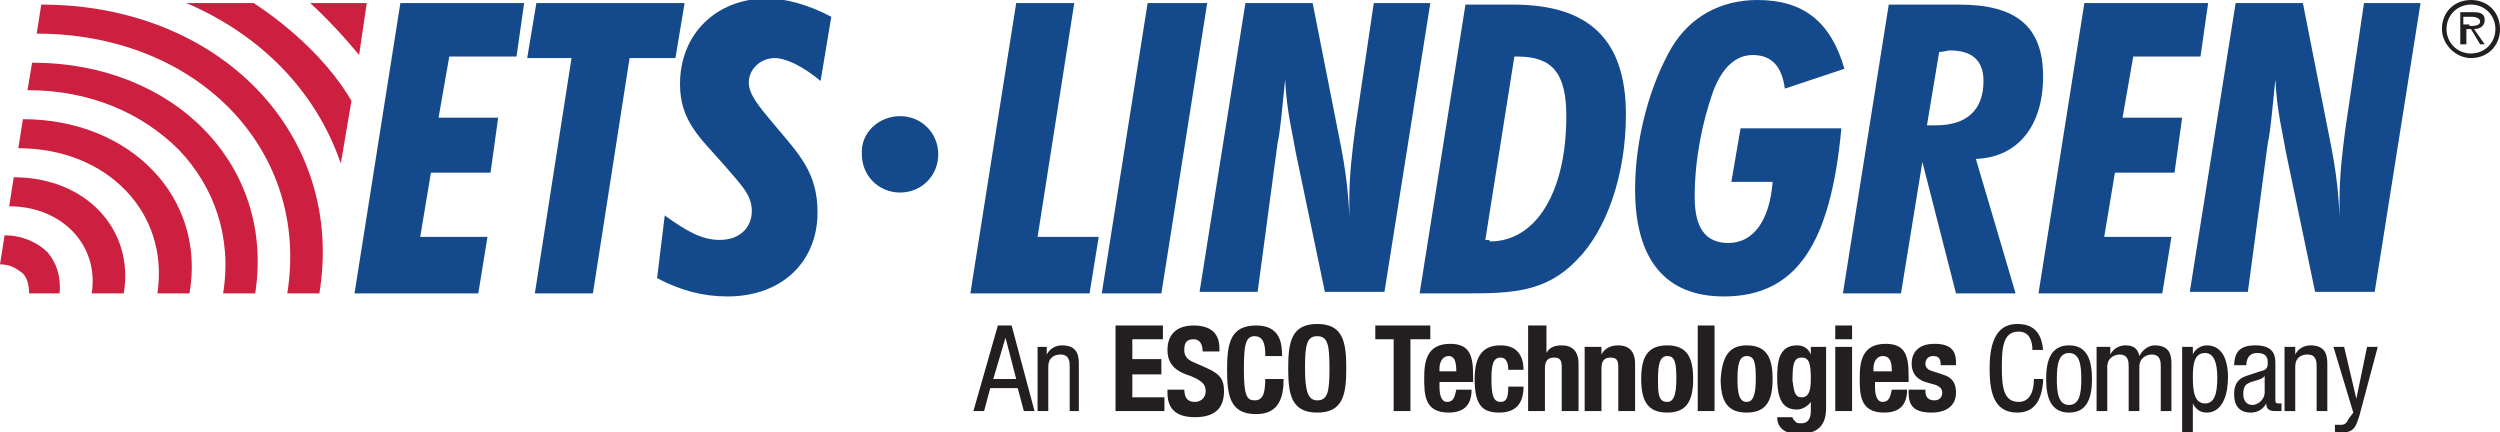 <?xml version="1.0" encoding="utf-8"?>
<!-- Generator: Adobe Illustrator 25.4.1, SVG Export Plug-In . SVG Version: 6.00 Build 0)  -->
<svg version="1.1" id="Layer_1" xmlns="http://www.w3.org/2000/svg" xmlns:xlink="http://www.w3.org/1999/xlink" x="0px" y="0px"
	 viewBox="0 0 163.6 28.3" style="enable-background:new 0 0 163.6 28.3;" xml:space="preserve">
<style type="text/css">
	.st0{fill:#144A8C;}
	.st1{fill-rule:evenodd;clip-rule:evenodd;fill:#144A8C;}
	.st2{fill-rule:evenodd;clip-rule:evenodd;fill:#CD1F40;}
	.st3{fill-rule:evenodd;clip-rule:evenodd;fill:#231F20;}
	.st4{fill:#231F20;}
</style>
<polygon class="st0" points="26.2,0.2 23.2,19.2 31.3,19.2 31.9,15.5 27.5,15.5 28.2,11.3 32.1,11.3 32.6,7.7 28.7,7.7 29.4,3.7 
	33.8,3.7 34.3,0.2 "/>
<polygon class="st0" points="35.1,0.2 34.5,3.8 37.4,3.8 35,19.2 38.8,19.2 41.2,3.8 44.2,3.8 44.8,0.2 "/>
<g>
	<path class="st1" d="M43.5,14.1c1.4,1,2.4,1.6,3.6,1.6c1.3,0,2.1-0.8,2.1-1.9c0-1.1-0.8-1.8-1.9-3.1c-1.5-1.7-2.8-2.8-2.8-5.2
		c0-3.3,2.4-5.6,5.7-5.6c1.2,0,2.7,0.4,4.2,1.2l-0.7,4.2c-1.2-1-2.3-1.5-3-1.5c-0.9,0-1.7,0.7-1.7,1.6c0,0.8,0.7,1.6,1.7,2.8
		c1.6,1.9,2.8,3.1,2.8,5.7c0,3.2-2.3,5.5-5.9,5.5c-1.6,0-3.1-0.4-4.6-1.2L43.5,14.1z"/>
	<polygon class="st1" points="66.5,0.2 70.3,0.2 67.9,15.5 71.9,15.5 71.3,19.2 63.5,19.2 	"/>
	<polygon class="st1" points="72.1,19.2 75.1,0.2 79,0.2 76,19.2 	"/>
	<path class="st1" d="M81.5,0.2h4.4l1.6,8.1c0.2,1.1,0.7,3.1,0.8,5.9c0-0.4,0-0.7,0-1.1c0-1.7,0.2-3.3,0.4-4.8l1.2-8.1h3.7l-3,18.9
		h-3.9l-1.9-9.1c-0.2-1.2-0.6-2.7-0.7-4.8c-0.2,1.9-0.3,3.3-0.5,4.2l-1.3,9.7h-3.8L81.5,0.2z"/>
	<path class="st1" d="M92.9,19.2H96c3,0,5.2-0.1,7.2-2.2c1.9-1.9,3.2-5.5,3.2-9.5c0-4.9-2.4-7.2-7.4-7.2h-3.1L92.9,19.2z M97.2,15.7
		l1.9-12h0.2c2.3,0,3.2,1.1,3.2,3.9c0,5-2,8.2-5,8.2C97.5,15.7,97.4,15.7,97.2,15.7"/>
	<path class="st1" d="M113.9,8.4h6.6c-0.7,7.5-2.9,11-7.7,11c-3.8,0-5.8-2.4-5.8-7c0-3.4,1-6.9,2.4-9.3c1.2-2,3.2-3.1,5.6-3.1
		c3,0,4.8,1.4,5.7,4.5l-3.9,1.3c-0.2-1.5-0.9-2.2-2.1-2.2c-1.1,0-2,0.8-2.6,2.4c-0.7,2-1.2,4.4-1.2,6.9c0,2,0.7,3,2.2,3
		c1.6,0,2.7-1.4,2.9-4h-2.7L113.9,8.4z"/>
	<path class="st1" d="M120.6,19.2h3.8l1.4-8.6l2.2,8.6h3.9l-2.6-8.8c2.7-0.1,4.4-2.1,4.4-5.4c0-3.3-1.8-4.7-5.5-4.7h-4.6L120.6,19.2
		z M126.1,8.2l0.8-4.8c0.3,0,0.5-0.1,0.7-0.1c1.5,0,2.2,0.7,2.2,2c0,1.9-1.1,2.9-3.1,2.9C126.5,8.2,126.4,8.2,126.1,8.2"/>
	<polygon class="st1" points="136.4,0.2 144.5,0.2 144,3.7 139.6,3.7 138.9,7.7 142.8,7.7 142.3,11.3 138.4,11.3 137.7,15.5 
		142.1,15.5 141.5,19.2 133.4,19.2 	"/>
	<path class="st1" d="M146.3,0.2h4.4l1.6,8.1c0.2,1.1,0.7,3.1,0.8,5.9c0-0.4,0-0.7,0-1.1c0-1.7,0.2-3.3,0.4-4.8l1.2-8.1h3.7l-3,18.9
		h-3.9l-1.9-9.1c-0.2-1.2-0.6-2.7-0.7-4.8c-0.2,1.9-0.3,3.3-0.5,4.2l-1.3,9.7h-3.8L146.3,0.2z"/>
</g>
<g>
	<path class="st1" d="M58.9,7.6c1.4,0,2.5,1.1,2.5,2.5c0,1.4-1.1,2.5-2.5,2.5c-1.4,0-2.5-1.1-2.5-2.5C56.3,8.7,57.5,7.6,58.9,7.6"/>
</g>
<g>
	<path class="st2" d="M23.5,3.6c-0.9-1.1-2.1-2.4-3.2-3.4H24L23.5,3.6z M23,6.6l-0.7,4.1C20.7,6,17.1,2.3,12.2,0.2l4.4,0
		C19.2,1.9,21.6,4.2,23,6.6 M18.8,19.2l2.1,0C22.6,8.8,14.4,0.3,2.7,0.3L2.4,2.2C12.9,2.2,20.3,9.8,18.8,19.2 M16.7,19.2
		C18,10.8,11.4,4.1,2.1,4.1L1.8,5.9c4.1,0,7.5,1.5,9.9,3.9c2.3,2.4,3.5,5.7,2.9,9.4H16.7z M1.5,7.8L1.2,9.7c5.8,0,9.9,4.2,9.1,9.5
		h2.1C13.5,12.9,8.5,7.8,1.5,7.8 M0.9,11.6l-0.3,1.9c3.5,0,5.9,2.6,5.4,5.7h2.1C8.8,15,5.6,11.6,0.9,11.6 M0.3,15.4
		c1.2,0,2.2,0.5,2.8,1.1c0.6,0.7,0.9,1.6,0.8,2.7H2.9c-0.3,0-0.7,0-1,0c0-0.5-0.1-1-0.4-1.3C1,17.5,0.6,17.3,0,17.3L0.3,15.4z"/>
	<path class="st3" d="M65.3,21.3h0.9l1.5,5.6H67l-0.4-1.5h-1.8l-0.4,1.5h-0.7L65.3,21.3z M65,24.8h1.5l-0.7-2.7h0L65,24.8z"/>
	<path class="st3" d="M67.9,22.7h0.6v0.5h0c0.2-0.4,0.6-0.6,1-0.6c1.1,0,1.1,0.8,1.1,1.3v3H70V24c0-0.3,0-0.8-0.6-0.8
		c-0.4,0-0.8,0.2-0.8,0.8v2.9h-0.7V22.7z"/>
	<polygon class="st3" points="76.1,21.3 76.1,22.2 74.1,22.2 74.1,23.5 76,23.5 76,24.5 74.1,24.5 74.1,26 76.2,26 76.2,26.9 
		73,26.9 73,21.3 	"/>
	<path class="st3" d="M77.5,25.2v0.2c0,0.5,0.1,0.9,0.7,0.9c0.3,0,0.7-0.2,0.7-0.7c0-0.5-0.3-0.7-1-1c-1-0.3-1.5-0.8-1.5-1.7
		c0-1.1,0.7-1.6,1.7-1.6c1,0,1.7,0.4,1.7,1.5v0.2h-1.1c0-0.5-0.2-0.8-0.6-0.8c-0.5,0-0.6,0.3-0.6,0.7c0,0.3,0.1,0.6,0.6,0.8l0.9,0.4
		c0.9,0.4,1.1,0.8,1.1,1.5c0,1.2-0.7,1.7-1.9,1.7c-1.3,0-1.8-0.6-1.8-1.6v-0.2H77.5z"/>
	<path class="st3" d="M82.8,23.2c0-0.8-0.2-1.2-0.7-1.2c-0.6,0-0.7,0.6-0.7,2.2c0,1.7,0.2,2,0.7,2c0.4,0,0.7-0.2,0.7-1.4H84
		c0,1.2-0.3,2.3-1.8,2.3c-1.7,0-1.9-1.2-1.9-2.9c0-1.7,0.2-2.9,1.9-2.9c1.6,0,1.7,1.2,1.7,2H82.8z"/>
	<path class="st3" d="M86.2,21.2c1.7,0,1.9,1.2,1.9,2.9c0,1.7-0.2,2.9-1.9,2.9c-1.7,0-1.9-1.2-1.9-2.9
		C84.3,22.4,84.5,21.2,86.2,21.2 M86.2,26.2c0.7,0,0.8-0.6,0.8-2.1c0-1.5-0.1-2.1-0.8-2.1c-0.7,0-0.8,0.6-0.8,2.1
		C85.4,25.6,85.6,26.2,86.2,26.2"/>
	<polygon class="st3" points="93.6,21.3 93.6,22.2 92.3,22.2 92.3,26.9 91.2,26.9 91.2,22.2 90,22.2 90,21.3 	"/>
	<path class="st3" d="M94.2,25v0.3c0,0.5,0.1,1,0.5,1c0.4,0,0.5-0.3,0.6-0.8h1c0,1-0.5,1.5-1.5,1.5c-1.6,0-1.6-1.2-1.6-2.3
		c0-1.1,0.2-2.2,1.7-2.2c1.3,0,1.5,0.8,1.5,2.1V25H94.2z M95.3,24.3c0-0.6-0.1-1-0.5-1c-0.4,0-0.6,0.4-0.6,0.8v0.2H95.3z"/>
	<path class="st3" d="M98.7,24.2c0-0.4-0.1-0.8-0.5-0.8c-0.5,0-0.6,0.5-0.6,1.4c0,1,0.1,1.5,0.6,1.5c0.4,0,0.5-0.3,0.5-1h1
		c0,1.1-0.5,1.7-1.6,1.7c-1.1,0-1.6-0.5-1.6-2.2c0-1.7,0.7-2.2,1.7-2.2c1,0,1.5,0.6,1.5,1.6H98.7z"/>
	<path class="st3" d="M100.1,21.3h1.1v1.8h0c0.2-0.4,0.6-0.5,1-0.5c0.7,0,1.1,0.4,1.1,1.2v3.1h-1.1V24c0-0.4-0.1-0.6-0.5-0.6
		c-0.4,0-0.6,0.2-0.6,0.7v2.8h-1.1V21.3z"/>
	<path class="st3" d="M103.8,22.7h1v0.5h0c0.2-0.4,0.6-0.6,1.1-0.6c0.7,0,1.1,0.4,1.1,1.2v3.1h-1.1V24c0-0.4-0.1-0.6-0.5-0.6
		c-0.4,0-0.6,0.2-0.6,0.7v2.8h-1.1V22.7z"/>
	<path class="st3" d="M109.1,22.6c1.3,0,1.7,0.8,1.7,2.2c0,1.4-0.4,2.2-1.7,2.2c-1.3,0-1.7-0.8-1.7-2.2
		C107.4,23.4,107.8,22.6,109.1,22.6 M109.1,26.3c0.4,0,0.6-0.4,0.6-1.5c0-1.1-0.1-1.5-0.6-1.5c-0.5,0-0.6,0.6-0.6,1.5
		C108.5,25.7,108.5,26.3,109.1,26.3"/>
	<rect x="111.1" y="21.3" class="st3" width="1.1" height="5.6"/>
	<path class="st3" d="M114.3,22.6c1.3,0,1.7,0.8,1.7,2.2c0,1.4-0.4,2.2-1.7,2.2c-1.3,0-1.7-0.8-1.7-2.2
		C112.7,23.4,113.1,22.6,114.3,22.6 M114.3,26.3c0.4,0,0.6-0.4,0.6-1.5c0-1.1-0.1-1.5-0.6-1.5c-0.5,0-0.6,0.6-0.6,1.5
		C113.7,25.7,113.8,26.3,114.3,26.3"/>
	<path class="st3" d="M119.5,22.7v4c0,1.1-0.5,1.7-1.8,1.7c-0.9,0-1.4-0.4-1.4-1.1h1c0,0.1,0.1,0.2,0.2,0.3c0.1,0.1,0.2,0.1,0.4,0.1
		c0.4,0,0.6-0.3,0.6-0.8v-0.6h0c-0.2,0.3-0.6,0.5-0.9,0.5c-0.9,0-1.3-0.6-1.3-2.1c0-1,0.1-2.1,1.3-2.1c0.3,0,0.7,0.1,0.9,0.6h0v-0.5
		H119.5z M117.9,26c0.5,0,0.6-0.5,0.6-1.2c0-1-0.1-1.4-0.6-1.4c-0.5,0-0.6,0.4-0.6,1.5C117.4,25.5,117.4,26,117.9,26"/>
	<path class="st3" d="M120.1,22.2h1.1v-0.9h-1.1V22.2z M120.1,26.9h1.1v-4.2h-1.1V26.9z"/>
	<path class="st3" d="M122.7,25v0.3c0,0.5,0.1,1,0.5,1c0.4,0,0.5-0.3,0.6-0.8h1c0,1-0.5,1.5-1.5,1.5c-1.6,0-1.6-1.2-1.6-2.3
		c0-1.1,0.2-2.2,1.7-2.2c1.3,0,1.5,0.8,1.5,2.1V25H122.7z M123.8,24.3c0-0.6-0.1-1-0.6-1c-0.4,0-0.6,0.4-0.6,0.8v0.2H123.8z"/>
	<path class="st3" d="M126,25.5v0.1c0,0.4,0.2,0.6,0.6,0.6c0.3,0,0.5-0.2,0.5-0.5c0-0.3-0.2-0.4-0.4-0.5L126,25
		c-0.6-0.2-0.9-0.6-0.9-1.2c0-0.7,0.4-1.3,1.5-1.3c1,0,1.4,0.4,1.4,1.2v0.2h-1c0-0.4-0.1-0.6-0.5-0.6c-0.3,0-0.5,0.2-0.5,0.5
		c0,0.2,0.1,0.4,0.5,0.5l0.6,0.2c0.7,0.2,0.9,0.6,0.9,1.2c0,0.9-0.7,1.3-1.6,1.3c-1.2,0-1.5-0.5-1.5-1.3v-0.2H126z"/>
	<path class="st3" d="M133.7,25c-0.1,1.1-0.5,2-1.7,2c-1.6,0-1.8-1.5-1.8-2.9c0-1.4,0.3-2.9,1.8-2.9c1.1,0,1.6,0.6,1.7,1.7h-0.7
		c0-0.6-0.2-1.2-0.9-1.2c-1,0-1.1,1-1.1,2.3c0,1.3,0.1,2.3,1.1,2.3c0.8,0,1-0.8,1-1.5H133.7z"/>
	<path class="st3" d="M135.4,22.6c1.2,0,1.5,1,1.5,2.2c0,1.2-0.3,2.2-1.5,2.2c-1.2,0-1.5-1-1.5-2.2
		C133.9,23.6,134.2,22.6,135.4,22.6 M136.2,24.8c0-0.9-0.1-1.7-0.8-1.7c-0.7,0-0.8,0.8-0.8,1.7c0,0.9,0.1,1.7,0.8,1.7
		C136.1,26.5,136.2,25.7,136.2,24.8"/>
	<path class="st3" d="M137.5,22.7h0.6v0.5h0c0.2-0.4,0.6-0.6,1-0.6c0.5,0,0.8,0.2,0.9,0.7c0.2-0.4,0.6-0.7,1-0.7
		c1.1,0,1.1,0.8,1.1,1.3v3h-0.7V24c0-0.3,0-0.8-0.6-0.8c-0.3,0-0.8,0.2-0.8,0.8v2.9h-0.7V24c0-0.3,0-0.8-0.6-0.8
		c-0.3,0-0.8,0.2-0.8,0.8v2.9h-0.7V22.7z"/>
	<path class="st3" d="M142.9,22.7h0.6v0.5h0c0.1-0.3,0.5-0.6,0.9-0.6c1,0,1.4,0.9,1.4,2.1c0,1-0.3,2.3-1.4,2.3
		c-0.4,0-0.7-0.2-0.9-0.6h0v1.9h-0.7V22.7z M144.3,26.4c0.6,0,0.8-0.6,0.8-1.7c0-0.9-0.2-1.6-0.8-1.6c-0.7,0-0.8,0.7-0.8,1.6
		C143.5,25.6,143.6,26.4,144.3,26.4"/>
	<path class="st3" d="M146.2,24c0-1,0.4-1.4,1.4-1.4c1.3,0,1.3,0.8,1.3,1.2v2.3c0,0.2,0,0.3,0.2,0.3c0.1,0,0.1,0,0.2,0v0.5
		c0,0-0.2,0-0.4,0c-0.2,0-0.6,0-0.6-0.5h0c-0.2,0.4-0.6,0.6-1,0.6c-0.8,0-1.1-0.5-1.1-1.2c0-0.6,0.2-1,0.8-1.2l0.9-0.3
		c0.5-0.1,0.5-0.3,0.5-0.6c0-0.4-0.2-0.6-0.7-0.6c-0.7,0-0.7,0.7-0.7,0.8v0H146.2z M148.2,24.6c-0.2,0.3-0.8,0.3-1.1,0.5
		c-0.2,0.1-0.3,0.3-0.3,0.7c0,0.4,0.2,0.7,0.6,0.7c0.4,0,0.8-0.4,0.8-0.8V24.6z"/>
	<path class="st3" d="M149.6,22.7h0.6v0.5h0c0.2-0.4,0.6-0.6,1-0.6c1.1,0,1.1,0.8,1.1,1.3v3h-0.7V24c0-0.3,0-0.8-0.6-0.8
		c-0.4,0-0.8,0.2-0.8,0.8v2.9h-0.7V22.7z"/>
	<path class="st3" d="M152.7,22.7h0.7l0.8,3.4h0l0.7-3.4h0.7l-1.2,4.5c-0.2,0.6-0.3,1.1-1.1,1.1c-0.3,0-0.4,0-0.5,0v-0.5
		c0.1,0,0.2,0,0.4,0c0.3,0,0.4-0.2,0.5-0.4L154,27L152.7,22.7z"/>
	<path class="st4" d="M161.6,1.7c0.3,0,0.7,0,0.7-0.3c0-0.2-0.3-0.3-0.5-0.3h-0.6v0.5H161.6z M162.6,2.9h-0.3l-0.6-1h-0.3v1H161V0.8
		h0.9c0.4,0,0.7,0.1,0.7,0.5c0,0.4-0.3,0.6-0.7,0.6L162.6,2.9z M163.3,1.9c0-0.9-0.7-1.6-1.6-1.6s-1.6,0.7-1.6,1.6
		c0,0.9,0.7,1.6,1.6,1.6S163.3,2.8,163.3,1.9 M159.8,1.9c0-1.1,0.8-1.9,1.9-1.9c1.1,0,1.9,0.8,1.9,1.9c0,1.1-0.8,1.9-1.9,1.9
		C160.7,3.8,159.8,2.9,159.8,1.9"/>
</g>
</svg>
